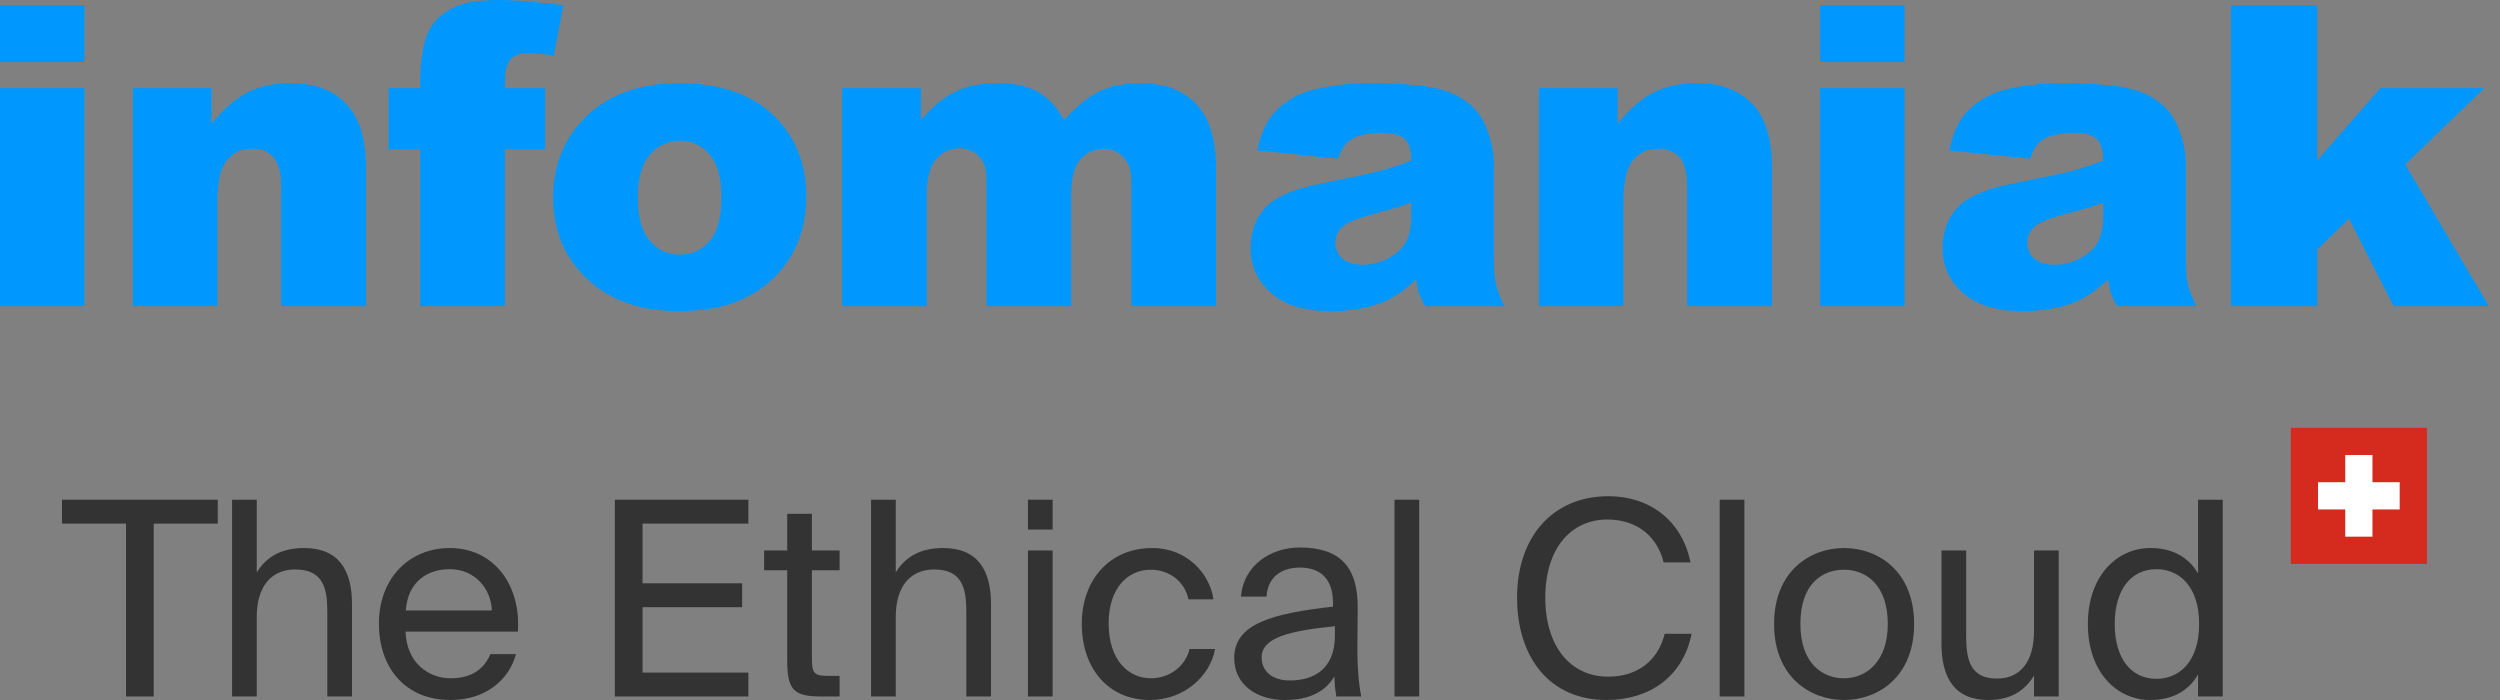 <svg width="200" height="56" viewBox="0 0 200 56" fill="none" xmlns="http://www.w3.org/2000/svg">
<rect x="0" y="0" width="200" height="56" fill="#808080" stroke="none"/>
<path d="M0 0.411H6.758V4.961H0V0.411ZM0 7.048H6.758V24.495H0V7.048ZM10.632 7.048H16.924V9.89C17.865 8.729 18.817 7.899 19.78 7.401C20.744 6.903 21.917 6.653 23.3 6.653C25.171 6.653 26.635 7.204 27.692 8.305C28.75 9.405 29.278 11.105 29.278 13.405V24.495H22.487V14.9C22.487 13.805 22.282 13.03 21.872 12.576C21.463 12.121 20.887 11.894 20.146 11.894C19.327 11.894 18.662 12.201 18.153 12.814C17.644 13.427 17.389 14.528 17.389 16.116V24.495H10.632V7.048ZM40.391 7.048H43.612V11.943H40.391V24.495H33.617V11.943H31.093V7.048H33.617V6.259C33.617 5.547 33.694 4.764 33.849 3.91C34.004 3.056 34.294 2.357 34.721 1.815C35.147 1.273 35.745 0.835 36.514 0.501C37.283 0.167 38.41 0 39.893 0L40.478 0.01C41.62 0.045 43.146 0.179 45.057 0.411L44.31 4.452C43.502 4.321 42.849 4.255 42.35 4.255C41.742 4.255 41.304 4.356 41.039 4.559C40.773 4.761 40.585 5.082 40.474 5.52C40.419 5.761 40.391 6.27 40.391 7.048ZM44.248 15.82C44.248 13.159 45.156 10.966 46.971 9.241C48.786 7.516 51.238 6.653 54.327 6.653C57.858 6.653 60.526 7.667 62.33 9.693C63.78 11.325 64.505 13.334 64.505 15.722C64.505 18.405 63.606 20.604 61.807 22.318C60.008 24.032 57.52 24.889 54.343 24.889C51.51 24.889 49.218 24.177 47.469 22.753C45.322 20.99 44.248 18.679 44.248 15.82ZM51.023 15.804C51.023 17.359 51.341 18.509 51.977 19.254C52.614 19.999 53.413 20.371 54.377 20.371C55.351 20.371 56.151 20.004 56.776 19.27C57.401 18.537 57.714 17.359 57.714 15.738C57.714 14.227 57.399 13.102 56.768 12.362C56.137 11.623 55.356 11.253 54.426 11.253C53.441 11.253 52.628 11.629 51.986 12.379C51.343 13.129 51.023 14.271 51.023 15.804ZM67.366 7.048H73.675V9.594C74.583 8.532 75.499 7.776 76.424 7.327C77.348 6.878 78.463 6.653 79.769 6.653C81.175 6.653 82.287 6.9 83.107 7.393C83.926 7.886 84.596 8.619 85.116 9.594C86.178 8.455 87.147 7.68 88.022 7.27C88.896 6.859 89.975 6.653 91.259 6.653C93.152 6.653 94.63 7.209 95.693 8.321C96.755 9.433 97.287 11.171 97.287 13.537V24.495H90.512V14.556C90.512 13.767 90.357 13.181 90.047 12.798C89.593 12.195 89.029 11.894 88.354 11.894C87.557 11.894 86.915 12.179 86.427 12.748C85.941 13.318 85.697 14.232 85.697 15.492V24.495H78.922V14.884C78.922 14.117 78.878 13.597 78.79 13.323C78.646 12.885 78.397 12.532 78.042 12.264C77.688 11.995 77.273 11.861 76.797 11.861C76.022 11.861 75.386 12.152 74.888 12.732C74.389 13.312 74.14 14.265 74.14 15.591V24.495H67.366V7.048ZM107.038 12.699L100.579 12.025C100.823 10.908 101.174 10.03 101.633 9.389C102.093 8.748 102.754 8.192 103.618 7.721C104.238 7.382 105.09 7.119 106.175 6.933C107.26 6.747 108.433 6.653 109.695 6.653C111.721 6.653 113.348 6.766 114.576 6.99C115.805 7.215 116.829 7.683 117.648 8.395C118.224 8.888 118.678 9.586 119.01 10.489C119.342 11.393 119.508 12.255 119.508 13.077V20.782C119.508 21.603 119.561 22.247 119.666 22.712C119.771 23.178 120.001 23.772 120.355 24.495H114.012C113.757 24.046 113.591 23.703 113.514 23.468C113.436 23.232 113.359 22.863 113.281 22.359C112.396 23.202 111.516 23.805 110.641 24.166C109.446 24.648 108.057 24.889 106.474 24.889C104.37 24.889 102.774 24.407 101.683 23.443C100.593 22.479 100.048 21.291 100.048 19.878C100.048 18.553 100.441 17.463 101.227 16.609C101.956 15.816 103.259 15.211 105.134 14.796L108.711 14.061C109.533 13.884 110.132 13.745 110.508 13.644C111.261 13.441 112.058 13.175 112.899 12.847C112.899 12.025 112.728 11.45 112.385 11.122C112.042 10.793 111.438 10.629 110.575 10.629C109.468 10.629 108.638 10.804 108.084 11.155C107.653 11.429 107.304 11.943 107.038 12.699ZM112.899 16.215C112.202 16.461 111.483 16.686 110.742 16.889L109.994 17.085C108.621 17.447 107.752 17.803 107.387 18.153C107.01 18.515 106.822 18.925 106.822 19.385C106.822 19.911 107.008 20.341 107.379 20.675C107.749 21.009 108.295 21.176 109.014 21.176C109.767 21.176 110.467 20.995 111.114 20.634C111.762 20.273 112.221 19.832 112.493 19.311C112.764 18.791 112.899 18.115 112.899 17.283V16.215ZM123.116 7.048H129.409V9.89C130.35 8.729 131.302 7.899 132.265 7.401C133.228 6.903 134.401 6.653 135.785 6.653C137.656 6.653 139.12 7.204 140.177 8.305C141.234 9.405 141.762 11.105 141.762 13.405V24.495H134.971V14.9C134.971 13.805 134.766 13.03 134.357 12.576C133.947 12.121 133.372 11.894 132.63 11.894C131.811 11.894 131.147 12.201 130.638 12.814C130.128 13.427 129.874 14.528 129.874 16.116V24.495H123.116V7.048ZM145.603 0.411H152.361V4.961H145.603V0.411ZM145.603 7.048H152.361V24.495H145.603V7.048ZM162.394 12.699L155.935 12.025C156.179 10.908 156.53 10.03 156.99 9.389C157.449 8.748 158.11 8.192 158.974 7.721C159.594 7.382 160.446 7.119 161.531 6.933C162.616 6.747 163.789 6.653 165.051 6.653C167.077 6.653 168.704 6.766 169.933 6.99C171.161 7.215 172.185 7.683 173.004 8.395C173.58 8.888 174.034 9.586 174.366 10.489C174.698 11.393 174.864 12.255 174.864 13.077V20.782C174.864 21.603 174.917 22.247 175.022 22.712C175.127 23.178 175.357 23.772 175.711 24.495H169.368L169.143 24.081C169.013 23.829 168.922 23.625 168.87 23.468C168.793 23.232 168.715 22.863 168.638 22.359C167.752 23.202 166.872 23.805 165.997 24.166C164.802 24.648 163.413 24.889 161.83 24.889C159.727 24.889 158.13 24.407 157.04 23.443C155.949 22.479 155.404 21.291 155.404 19.878C155.404 18.553 155.797 17.463 156.583 16.609C157.313 15.816 158.615 15.211 160.49 14.796L164.067 14.061C164.889 13.884 165.488 13.745 165.865 13.644C166.617 13.441 167.414 13.175 168.256 12.847C168.256 12.025 168.084 11.45 167.741 11.122C167.398 10.793 166.795 10.629 165.931 10.629C164.824 10.629 163.994 10.804 163.44 11.155C163.009 11.429 162.66 11.943 162.394 12.699ZM168.256 16.215C167.558 16.461 166.839 16.686 166.098 16.889L165.35 17.085C163.977 17.447 163.108 17.803 162.743 18.153C162.367 18.515 162.179 18.925 162.179 19.385C162.179 19.911 162.364 20.341 162.735 20.675C163.106 21.009 163.651 21.176 164.37 21.176C165.123 21.176 165.823 20.995 166.471 20.634C167.118 20.273 167.578 19.832 167.849 19.311C168.12 18.791 168.256 18.115 168.256 17.283V16.215ZM178.472 0.411H185.379V12.831L190.427 7.048H198.746L192.42 13.159L199.111 24.495H191.49L187.92 17.496L185.379 19.96V24.495H178.472V0.411Z" fill="#0098FF"/>
<path d="M10.082 41.888H4.958V39.977H17.421V41.888H12.297V55.718H10.082V41.888Z" fill="#333333"/>
<path d="M20.54 45.795C21.213 44.688 22.343 43.842 24.318 43.842C27.141 43.842 28.161 45.665 28.161 48.336V55.718H26.185V48.922C26.185 47.12 25.881 45.557 23.623 45.557C21.713 45.557 20.54 46.881 20.54 49.378V55.718H18.565V39.977H20.54V45.795Z" fill="#333333"/>
<path d="M32.441 50.529C32.528 53.047 34.308 54.263 36.045 54.263C37.782 54.263 38.737 53.481 39.237 52.331H41.278C40.735 54.35 38.889 56 36.045 56C32.354 56 30.313 53.351 30.313 49.899C30.313 46.208 32.788 43.842 35.98 43.842C39.541 43.842 41.69 46.838 41.43 50.529H32.441ZM32.463 48.835H39.345C39.302 47.185 38.064 45.535 35.98 45.535C34.221 45.535 32.636 46.49 32.463 48.835Z" fill="#333333"/>
<path d="M49.188 39.977H59.871V41.888H51.403V46.664H59.371V48.575H51.403V53.807H59.871V55.718H49.188V39.977Z" fill="#333333"/>
<path d="M62.976 41.106H64.952V44.037H67.167V45.622H64.952V52.548C64.952 53.764 65.039 54.068 66.168 54.068H67.167V55.718H65.734C63.498 55.718 62.976 55.218 62.976 52.787V45.622H61.131V44.037H62.976V41.106Z" fill="#333333"/>
<path d="M71.66 45.795C72.333 44.688 73.462 43.842 75.438 43.842C78.261 43.842 79.281 45.665 79.281 48.336V55.718H77.305V48.922C77.305 47.12 77.001 45.557 74.743 45.557C72.833 45.557 71.66 46.881 71.66 49.378V55.718H69.684V39.977H71.66V45.795Z" fill="#333333"/>
<path d="M84.212 39.977V42.365H82.237V39.977H84.212ZM84.212 44.037V55.718H82.237V44.037H84.212Z" fill="#333333"/>
<path d="M97.073 47.945H95.076C94.793 46.556 93.578 45.578 92.058 45.578C90.299 45.578 88.692 46.946 88.692 49.877C88.692 52.852 90.321 54.263 92.058 54.263C93.708 54.263 94.88 53.156 95.163 51.918H97.204C96.813 54.111 94.707 56 91.993 56C88.649 56 86.543 53.46 86.543 49.899C86.543 46.425 88.736 43.842 92.188 43.842C95.011 43.842 96.813 45.969 97.073 47.945Z" fill="#333333"/>
<path d="M98.737 52.635C98.737 49.877 101.842 49.074 106.64 48.531V48.249C106.64 46.121 105.446 45.405 103.991 45.405C102.363 45.405 101.408 46.295 101.321 47.728H99.28C99.475 45.209 101.69 43.798 103.97 43.798C107.183 43.798 108.638 45.34 108.616 48.618L108.594 51.31C108.573 53.264 108.681 54.611 108.898 55.718H106.901C106.836 55.283 106.77 54.806 106.749 54.111C106.032 55.305 104.816 56 102.754 56C100.561 56 98.737 54.784 98.737 52.635ZM106.792 50.094C103.21 50.464 100.93 50.985 100.93 52.591C100.93 53.699 101.777 54.437 103.188 54.437C105.034 54.437 106.792 53.59 106.792 50.833V50.094Z" fill="#333333"/>
<path d="M113.536 55.718H111.56V39.977H113.536V55.718Z" fill="#333333"/>
<path d="M135.327 50.702C134.632 54.176 131.918 56 128.509 56C123.993 56 121.366 52.613 121.366 47.815C121.366 42.93 124.232 39.695 128.683 39.695C131.94 39.695 134.567 41.627 135.24 44.992H133.09C132.613 43.038 131.093 41.562 128.574 41.562C125.795 41.562 123.624 43.733 123.624 47.815C123.624 51.788 125.708 54.133 128.639 54.133C131.136 54.133 132.678 52.721 133.177 50.702H135.327Z" fill="#333333"/>
<path d="M139.551 55.718H137.576V39.977H139.551V55.718Z" fill="#333333"/>
<path d="M153.129 49.921C153.129 54.154 150.241 56 147.527 56C144.813 56 141.926 54.154 141.926 49.921C141.926 45.687 144.813 43.842 147.527 43.842C150.241 43.842 153.129 45.687 153.129 49.921ZM147.527 54.263C149.308 54.263 151.023 52.917 151.023 49.921C151.023 46.816 149.308 45.578 147.527 45.578C145.747 45.578 144.032 46.729 144.032 49.921C144.032 53.026 145.747 54.263 147.527 54.263Z" fill="#333333"/>
<path d="M162.722 54.046C162.049 55.153 160.985 56 159.053 56C156.339 56 155.318 54.176 155.318 51.506V44.037H157.294V50.919C157.294 52.721 157.598 54.285 159.747 54.285C161.615 54.285 162.722 52.96 162.722 50.464V44.037H164.698V55.718H162.722V54.046Z" fill="#333333"/>
<path d="M175.844 39.977H177.819V55.718H175.844V53.959C175.127 55.197 173.89 56 172.022 56C169.352 56 167.029 53.785 167.029 49.921C167.029 46.078 169.352 43.842 172.022 43.842C173.89 43.842 175.127 44.645 175.844 45.882V39.977ZM172.522 45.535C170.503 45.535 169.178 47.142 169.178 49.921C169.178 52.7 170.503 54.306 172.522 54.306C174.28 54.306 175.93 53.004 175.93 49.921C175.93 46.838 174.28 45.535 172.522 45.535Z" fill="#333333"/>
<rect x="183.264" y="34.222" width="10.889" height="10.889" fill="#D52B1E"/>
<path d="M189.797 38.578H191.975V40.755H189.797V42.933H187.619V40.755H185.442V38.578H187.619V36.4H189.797V38.578Z" fill="white"/>
</svg>

